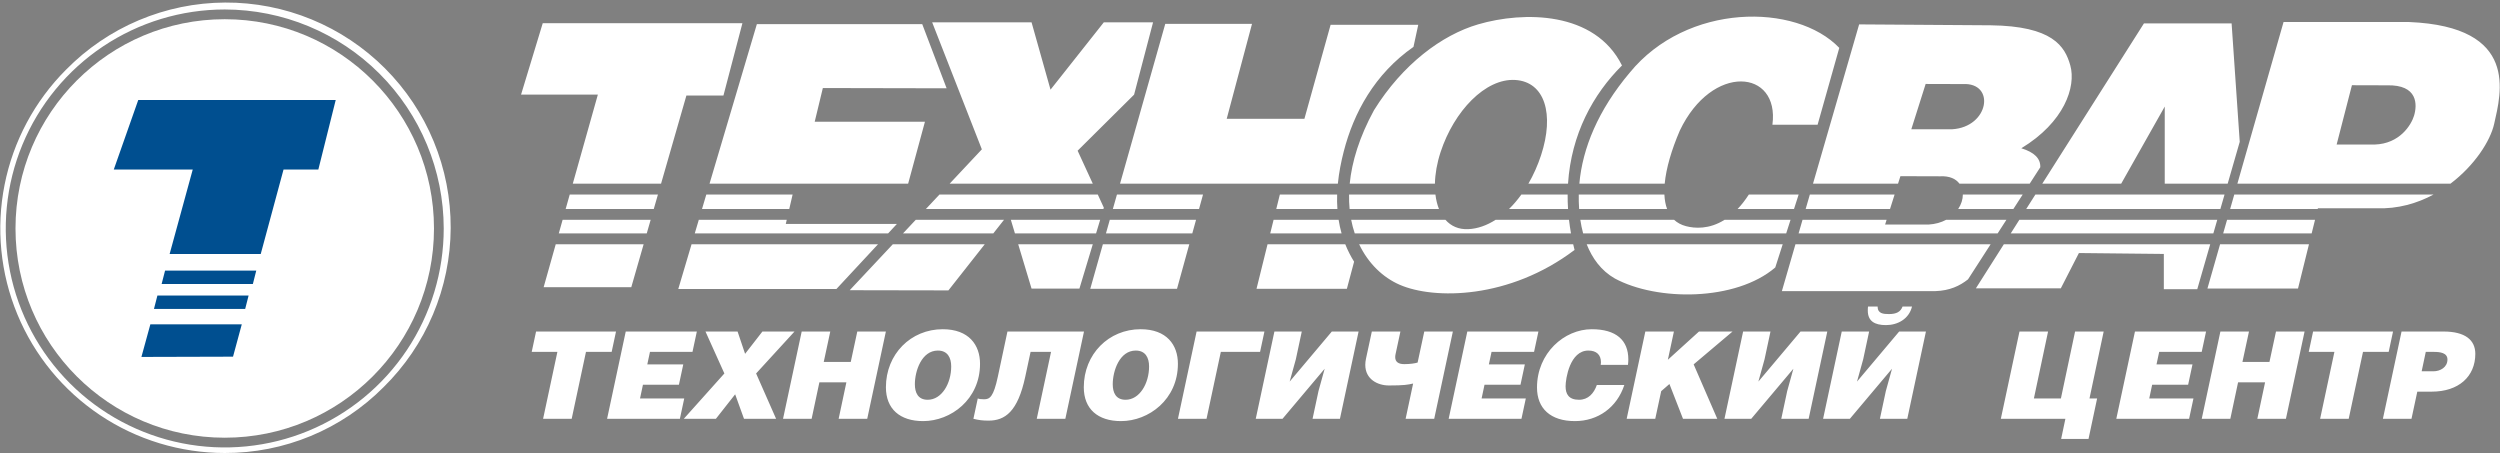 <?xml version="1.0" encoding="UTF-8"?> <svg xmlns="http://www.w3.org/2000/svg" width="888" height="161" viewBox="0 0 888 161" fill="none"><rect x="0" y="0" width="888" height="161" fill="#808080" stroke="none"/><path fill-rule="evenodd" clip-rule="evenodd" d="M208.137 124.991H217.259L218.807 117.758H190.411L188.862 124.991H197.984L192.907 148.758H203.06L208.137 124.991ZM222.263 117.758L215.637 148.758H241.494L243.043 141.524H227.339L228.372 136.659H241.15L242.699 129.426H229.921L230.867 124.991H245.969L247.518 117.758H222.263ZM250.586 117.758L257.298 132.655L242.885 148.758H254.286L261.127 140.06L264.269 148.758H275.67L268.57 132.655L282.209 117.758H270.808L264.656 125.68L261.988 117.758H250.586ZM294.915 117.758H284.762L278.136 148.758H288.289L291.043 135.798H300.637L297.884 148.758H308.038L314.663 117.758H304.509L302.186 128.565H292.592L294.915 117.758ZM333.135 124.518C336.576 124.518 337.867 127.058 337.867 130.158C337.867 136.272 334.468 141.998 329.52 141.998C326.036 141.998 324.96 139.415 324.96 136.487C324.96 131.751 327.369 124.518 333.135 124.518ZM334.856 116.94C323.54 116.94 314.677 125.767 314.677 137.564C314.677 145.27 319.668 149.575 327.886 149.575C337.738 149.575 348.107 141.911 348.107 129.211C348.107 122.537 344.149 116.94 334.856 116.94ZM357.844 117.758L354.445 133.731C352.896 141.008 351.562 141.826 349.54 141.826C348.378 141.826 347.862 141.74 347.302 141.524L345.754 148.758C347.69 149.231 349.024 149.404 351.132 149.404C356.941 149.404 361.501 146.303 364.168 133.817L366.061 124.991H373.332L368.256 148.758H378.409L385.035 117.758H357.844ZM403.421 124.518C406.862 124.518 408.153 127.058 408.153 130.158C408.153 136.272 404.755 141.998 399.806 141.998C396.322 141.998 395.246 139.415 395.246 136.487C395.246 131.751 397.655 124.518 403.421 124.518ZM405.142 116.94C393.826 116.94 384.963 125.767 384.963 137.564C384.963 145.27 389.954 149.575 398.172 149.575C408.024 149.575 418.394 141.911 418.394 129.211C418.394 122.537 414.435 116.94 405.142 116.94ZM425.032 117.758L418.407 148.758H428.56L433.637 124.991H447.577L449.126 117.758H425.032ZM473.061 117.758L458.088 135.54L460.283 127.618L462.391 117.758H452.668L446.042 148.758H455.55L470.523 130.976L468.328 138.898L466.221 148.758H475.944L482.57 117.758H473.061ZM487.273 117.758L485.208 127.359C485.036 128.134 484.95 128.909 484.95 129.598C484.95 134.722 489.338 136.918 493.339 136.918C498.718 136.918 500.051 136.659 501.944 136.229L499.277 148.758H509.431L516.057 117.758H505.903L503.536 128.78C502.59 129.082 500.783 129.34 498.804 129.34C496.738 129.34 495.577 128.565 495.577 126.842C495.577 126.542 495.62 126.154 495.706 125.767L497.427 117.758H487.273ZM521.19 117.758L514.564 148.758H540.422L541.97 141.524H526.266L527.299 136.659H540.077L541.626 129.426H528.848L529.794 124.991H544.896L546.445 117.758H521.19ZM578.254 129.598C578.34 128.909 578.383 128.263 578.383 127.661C578.383 120.858 574.08 116.94 565.389 116.94C555.623 116.94 545.942 125.422 545.942 137.65C545.942 145.098 550.761 149.575 559.409 149.575C567.583 149.575 574.339 144.753 576.963 136.745H567.196C566.164 139.716 564.142 141.998 560.872 141.998C557.215 141.998 556.096 139.974 556.096 137.219C556.096 134.549 557.602 124.518 564.185 124.518C567.067 124.518 568.659 126.024 568.659 128.694C568.659 128.995 568.616 129.34 568.573 129.598H578.254ZM594.573 117.758H584.42L577.794 148.758H587.948L590.056 138.941L592.982 136.4L597.8 148.758H609.976L601.586 129.426L615.398 117.758H603.479L592.422 127.79L594.573 117.758ZM639.548 117.758L624.575 135.54L626.769 127.618L628.878 117.758H619.154L612.529 148.758H622.036L637.009 130.976L634.815 138.898L632.707 148.758H642.43L649.056 117.758H639.548ZM663.526 108.889C663.483 109.147 663.44 109.621 663.44 110.31C663.44 114.056 665.849 115.476 669.893 115.476C674.025 115.476 678.069 113.324 679.145 108.889H675.788C675.1 110.74 673.637 111.558 670.969 111.558C668.947 111.558 666.925 111.386 666.925 108.889H663.526ZM674.583 117.758L659.611 135.54L661.805 127.618L663.913 117.758H654.19L647.564 148.758H657.072L672.045 130.976L669.851 138.898L667.743 148.758H677.466L684.092 117.758H674.583ZM727.474 117.758H717.321L710.695 148.758H733.627L732.121 155.904H741.844L744.899 141.524H742.188L747.223 117.758H737.068L732.035 141.524H722.441L727.474 117.758ZM758.337 117.758L751.711 148.758H777.568L779.117 141.524H763.413L764.445 136.659H777.224L778.773 129.426H765.994L766.941 124.991H782.043L783.592 117.758H758.337ZM798.837 117.758H788.683L782.057 148.758H792.211L794.965 135.798H804.559L801.805 148.758H811.959L818.585 117.758H808.431L806.108 128.565H796.513L798.837 117.758ZM839.336 124.991H848.457L850.006 117.758H821.61L820.061 124.991H829.182L824.105 148.758H834.258L839.336 124.991ZM861.636 124.991H864.519C866.67 124.991 869.337 125.292 869.337 127.704C869.337 130.459 866.756 131.88 864.39 131.88H860.173L861.636 124.991ZM858.624 139.114H863.744C873.338 139.114 879.233 133.731 879.233 125.68C879.233 120.772 875.619 117.758 867.96 117.758H853.031L846.405 148.758H856.559L858.624 139.114Z" fill="white"></path><path fill-rule="evenodd" clip-rule="evenodd" d="M784.079 102.485L788.573 86.754H820.15L816.252 102.485C805.528 102.485 794.804 102.485 784.079 102.485ZM835.406 30.271C833.595 37.295 831.784 44.319 829.972 51.343C834.466 51.343 838.958 51.343 843.452 51.343C852.429 51.086 856.503 44.312 857.471 41.092C858.621 37.265 858.936 30.001 847.784 30.307C843.659 30.295 839.532 30.283 835.406 30.271ZM789.673 82.899L791.05 78.082H822.298L821.105 82.899H789.673ZM792.15 74.228L793.618 69.09H864.419C858.526 72.265 851.68 74.248 844.174 73.983C837.114 73.983 830.374 73.983 823.313 73.983L823.252 74.228H792.15ZM794.719 65.236L811.118 7.823C825.988 7.823 840.857 7.823 855.727 7.823C895.043 9.455 888.321 33.273 885.934 43.973C884.561 50.127 878.937 58.793 870.41 65.236H794.719ZM780.47 102.725L785.072 86.754H711.769L701.84 102.404H732.009L738.427 89.879L768.595 90.2V102.725H780.47ZM786.183 82.899L787.571 78.082H717.27L714.214 82.899H786.183ZM788.682 74.228L790.162 69.09H722.974L719.714 74.228H788.682ZM791.272 65.236L795.554 50.376L792.666 8.304H761.534L725.419 65.236H753.448L768.916 37.85V65.236H791.272ZM660.364 8.663L643.979 65.236H674.185L675.026 62.581C679.722 62.594 684.417 62.608 689.113 62.623C692.461 62.441 694.735 63.53 696.001 65.236H720.953L724.711 59.406C724.846 56.291 722.544 54.065 717.971 52.662C733.209 43.429 737.485 30.855 735.373 23.252C733.471 16.401 729.053 9.25 707.059 8.984C691.494 8.877 675.929 8.769 660.364 8.663ZM642.862 69.09L641.374 74.228H671.34L672.965 69.09H642.862ZM640.257 78.082L638.862 82.899H709.565L712.671 78.082H691.249C689.524 79.006 687.437 79.624 685.003 79.763C679.864 79.763 674.727 79.763 669.588 79.763L670.12 78.082H640.257ZM637.746 86.754L632.923 103.405C651.11 103.405 669.296 103.405 687.483 103.405C692.55 103.231 696.107 101.545 699.036 99.23L707.081 86.754H637.746ZM715.155 74.228L718.468 69.09H697.205C697.205 70.782 696.646 72.59 695.554 74.228H715.155ZM653.312 17.004C650.745 26.103 648.178 35.203 645.61 44.303C640.261 44.303 634.912 44.303 629.563 44.303C632.195 24.542 608.101 22.368 596.667 46.391C593.732 53.223 591.807 59.743 591.303 65.236H560.986C562.107 52.618 567.666 39.126 578.853 25.839C599.126 0.996 637.906 0.953 653.312 17.004ZM591.193 69.09C591.278 70.996 591.589 72.721 592.151 74.228H560.908C560.783 72.483 560.744 70.758 560.778 69.09H591.193ZM594.65 78.082C595.764 79.12 597.162 79.886 598.872 80.335C601.966 81.148 607.082 81.521 612.557 78.082H636.001L634.456 82.899H562.325C561.9 81.317 561.573 79.701 561.331 78.082H594.65ZM633.221 86.754L630.575 95.006C616.53 107.023 588.64 107.051 573.56 98.901C568.729 96.135 565.565 91.749 563.591 86.754H633.221ZM617.199 74.228C618.545 72.812 619.886 71.116 621.196 69.09H638.882L637.235 74.228H617.199ZM576.132 23.262C565.843 33.463 558.094 47.704 556.963 65.236H542.887C544.675 62.153 546.201 58.752 547.385 55.141C552.169 40.553 548.763 29.047 538.203 28.405C527.641 27.762 516.482 39.427 511.698 54.016C510.414 57.931 509.755 61.751 509.685 65.236H479.417C480.183 57.442 482.846 48.678 488.035 39.16C498.2 22.807 512.153 12.417 525.054 8.646C541.179 3.933 566.514 3.919 576.132 23.262ZM556.824 69.09C556.809 70.775 556.856 72.488 556.966 74.228H536.012C537.563 72.709 539.031 70.985 540.395 69.09H556.824ZM557.309 78.082C557.491 79.666 557.726 81.272 558.015 82.899H481.204C480.69 81.369 480.263 79.762 479.937 78.082H513.426C515.394 80.311 518.111 81.549 521.519 81.396C524.841 81.246 528.127 80.069 531.224 78.082H557.309ZM558.796 86.754C558.948 87.425 559.111 88.1 559.282 88.779C536.112 106.315 509.358 106.482 497.119 101.126C491.228 98.547 486.026 93.61 482.761 86.754H558.796ZM479.381 74.228C479.221 72.574 479.155 70.861 479.189 69.09H509.862C510.084 70.967 510.505 72.695 511.116 74.228H479.381ZM502.066 16.653C502.601 13.976 503.226 11.485 503.761 8.809C493.385 8.809 483.008 8.809 472.631 8.809C469.529 19.942 466.426 31.076 463.323 42.209C454.123 42.209 444.924 42.209 435.723 42.209C438.719 30.969 441.714 19.728 444.71 8.488C434.44 8.488 424.17 8.488 413.9 8.488L397.836 65.236H475.208C475.6 61.267 476.369 57.421 477.295 53.816C480.809 40.127 488.228 26.313 502.066 16.653ZM396.745 69.09L395.29 74.228H425.898L427.317 69.09H396.745ZM394.199 78.082L392.835 82.899H423.505L424.835 78.082H394.199ZM391.744 86.754L387.262 102.587C397.532 102.587 407.802 102.587 418.072 102.587L422.442 86.754H391.744ZM454.603 69.09L453.332 74.228H475.045C474.924 72.506 474.899 70.79 474.954 69.09H454.603ZM452.378 78.082L451.186 82.899H476.529C476.077 81.298 475.731 79.691 475.479 78.082H452.378ZM450.233 86.754L446.314 102.587C457.012 102.587 467.71 102.587 478.407 102.587C479.263 99.376 480.119 96.165 480.975 92.953C479.705 90.918 478.668 88.846 477.835 86.754H450.233ZM409.571 7.923H392.08L373.145 31.849L366.405 7.923H331.103L348.754 53.046L337.319 65.236H388.157L382.772 53.529L402.83 33.618L409.571 7.923ZM333.704 69.09L328.884 74.228H391.938L392.079 73.761L389.93 69.09H333.704ZM325.269 78.082L320.75 82.899H352.827L356.621 78.082H325.269ZM317.135 86.754L301.819 103.082L336.878 103.148L349.791 86.754H317.135ZM359.053 78.082L360.503 82.899H389.324L390.776 78.082H359.053ZM361.663 86.754L366.404 102.505H383.414L388.162 86.754H361.663ZM336.238 31.363L327.573 8.561H268.842L252.025 65.236H322.571L328.536 43.246H289.381L292.273 31.273L336.238 31.363ZM250.881 69.09L249.357 74.228H280.345L281.539 69.09H250.881ZM248.213 78.082L246.784 82.899H315.461L318.587 79.537H279.112L279.45 78.082H248.213ZM245.641 86.754L240.92 102.662H297.084L311.877 86.754H245.641ZM263.706 8.24H192.78L185.077 33.612H212.357L203.455 65.236H234.808L243.809 33.933H256.967L263.706 8.24ZM202.37 69.09L200.924 74.228H232.222L233.7 69.09H202.37ZM199.839 78.082L198.483 82.899H229.729L231.114 78.082H199.839ZM197.398 86.754L193.101 102.019H224.231L228.621 86.754H197.398ZM683.989 29.823C682.291 35.188 680.593 40.554 678.895 45.92C683.709 45.92 688.523 45.92 693.337 45.92C706.609 45.163 708.895 29.227 697.188 29.862C692.788 29.849 688.389 29.836 683.989 29.823Z" fill="white"></path><path d="M79.829 160.904C64.059 160.899 48.644 156.218 35.534 147.454C22.423 138.69 12.205 126.237 6.171 111.667C0.137 97.097 -1.443 81.065 1.633 65.598C4.708 50.131 12.299 35.922 23.448 24.768C30.828 17.255 39.624 11.277 49.327 7.181C59.031 3.085 69.449 0.952 79.981 0.905C90.514 0.858 100.951 2.898 110.691 6.906C120.43 10.915 129.279 16.814 136.727 24.261C144.174 31.709 150.073 40.558 154.082 50.297C158.09 60.037 160.13 70.474 160.083 81.006C160.036 91.539 157.902 101.957 153.807 111.661C149.711 121.364 143.733 130.16 136.219 137.54C128.833 144.971 120.045 150.862 110.365 154.873C100.686 158.883 90.306 160.933 79.829 160.904V160.904ZM79.829 3.367C64.445 3.367 49.407 7.929 36.615 16.476C23.824 25.023 13.854 37.171 7.967 51.384C2.08 65.597 0.54 81.236 3.541 96.324C6.542 111.413 13.95 125.272 24.828 136.15C35.706 147.028 49.566 154.436 64.654 157.438C79.743 160.439 95.382 158.898 109.595 153.011C123.808 147.124 135.956 137.155 144.502 124.363C153.049 111.572 157.611 96.534 157.611 81.15C157.586 60.528 149.384 40.758 134.802 26.177C120.22 11.595 100.45 3.392 79.829 3.367V3.367Z" fill="white"></path><path d="M79.828 155.474C120.877 155.474 154.153 122.198 154.153 81.15C154.153 40.101 120.877 6.825 79.828 6.825C38.78 6.825 5.504 40.101 5.504 81.15C5.504 122.198 38.78 155.474 79.828 155.474Z" fill="white"></path><path d="M91.025 96.112H58.633L57.409 100.878H89.819L91.025 96.112Z" fill="#004F90"></path><path d="M88.305 104.962H55.914L54.69 109.728H87.09L88.305 104.962Z" fill="#004F90"></path><path d="M53.409 115.195L50.231 126.783L82.772 126.69L85.884 115.195H53.409Z" fill="#004F90"></path><path d="M49.109 35.516L40.418 60.207H68.464L60.249 90.224H92.612L100.715 60.207H113.079L119.247 35.516H49.109Z" fill="#004F90"></path></svg> 